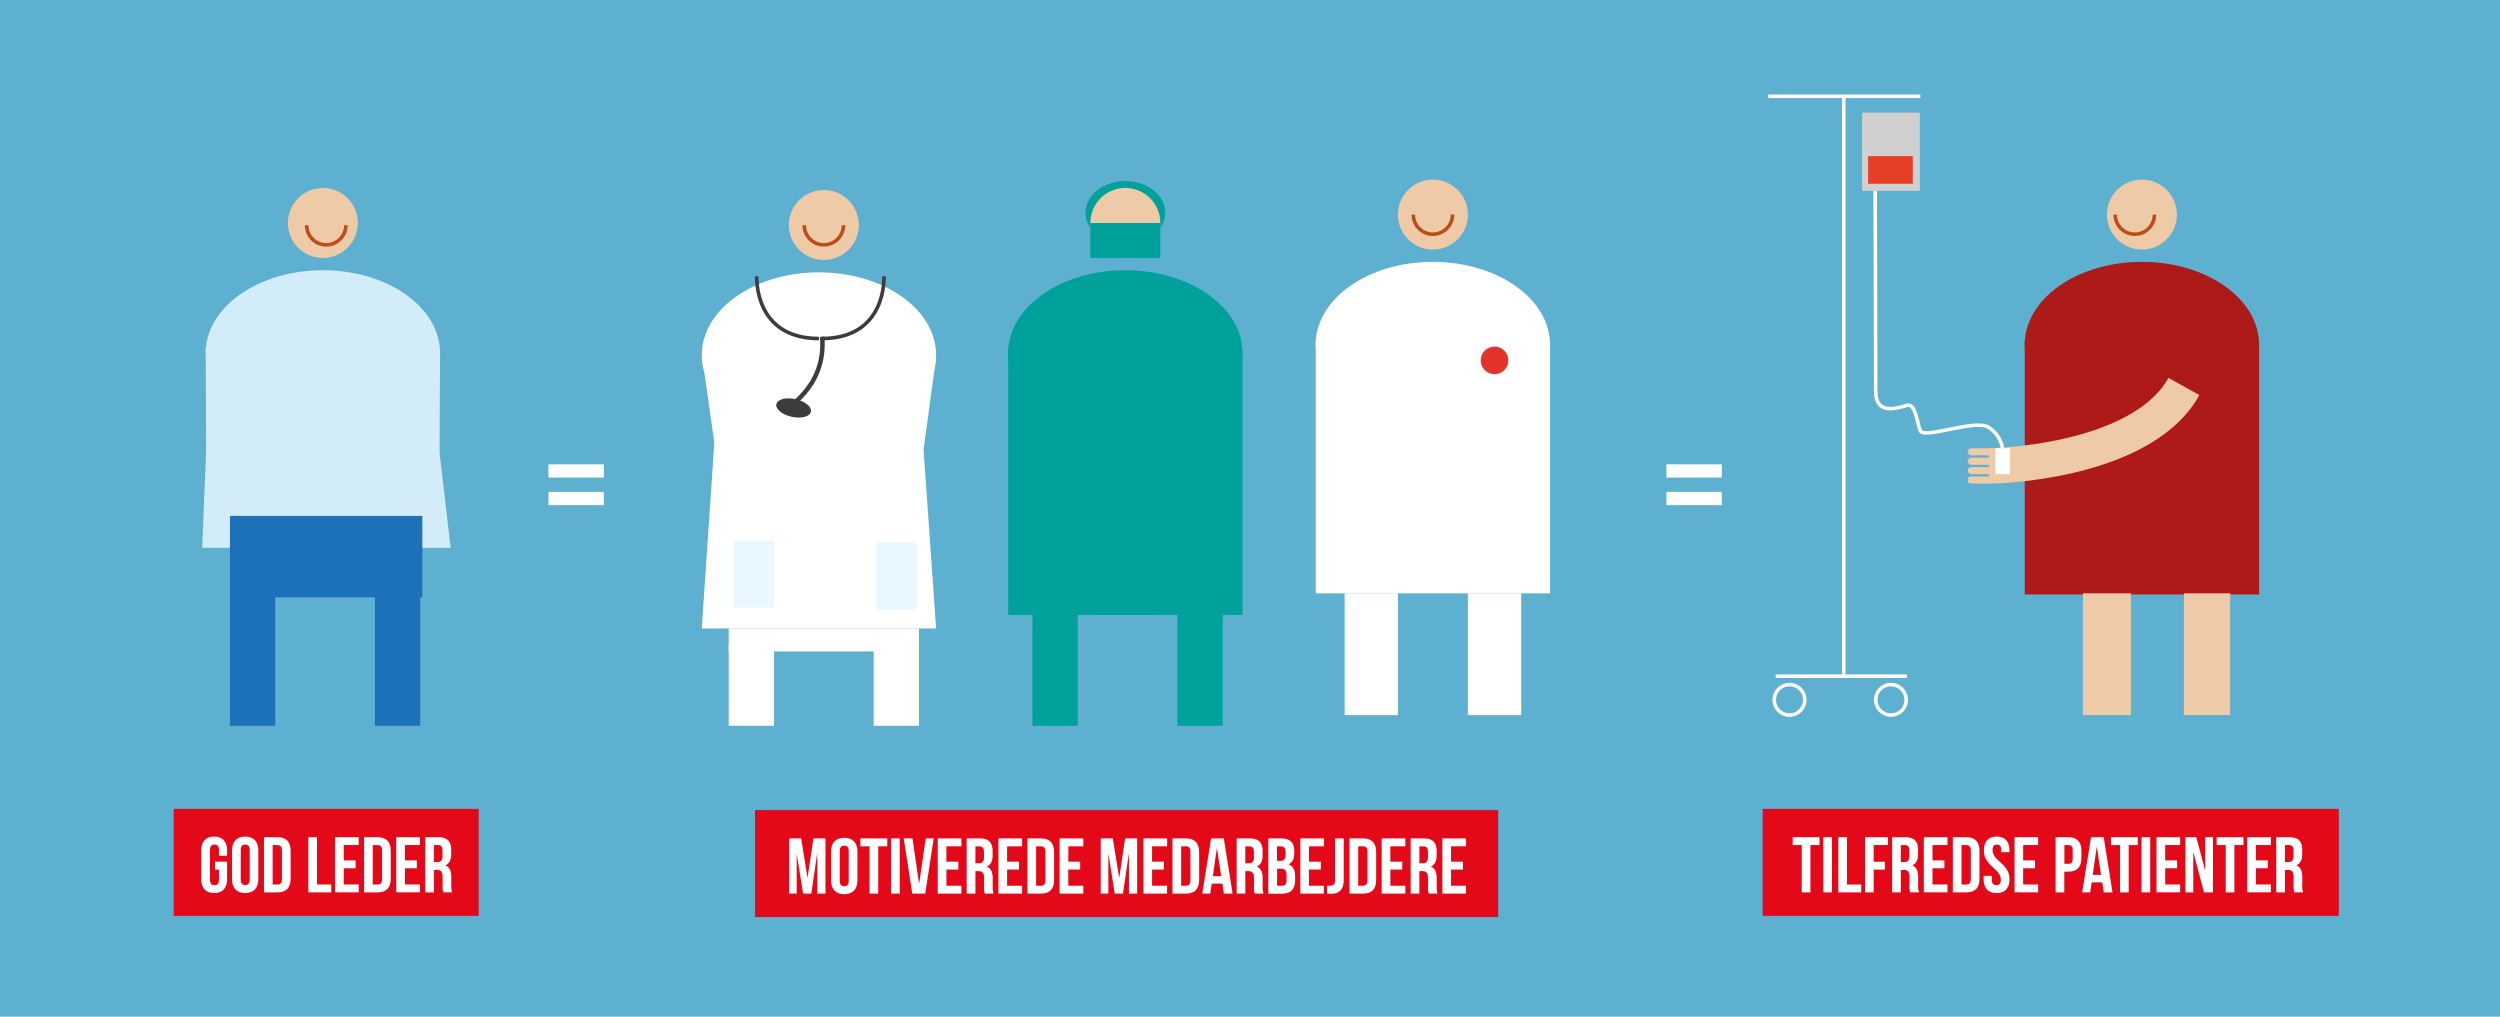 <svg id="Lag_1" data-name="Lag 1" xmlns="http://www.w3.org/2000/svg" viewBox="0 0 1200 488"><defs><style>.cls-1{fill:#5eb0d1;}.cls-2{fill:#00a19a;}.cls-3{fill:#fff;}.cls-4{fill:#efcaa6;}.cls-5{fill:#ad1a18;}.cls-6{fill:#e6332a;}.cls-14,.cls-17,.cls-7,.cls-8{fill:none;stroke-miterlimit:10;}.cls-7,.cls-8{stroke:#3c3c3b;}.cls-7{stroke-width:1.74px;}.cls-8{stroke-width:2.14px;}.cls-9{fill:#3c3c3b;}.cls-10{fill:#e9f8ff;}.cls-11{fill:#1d71b8;}.cls-12{fill:#d3ecf9;}.cls-13{fill:#e30919;}.cls-14{stroke:#fff;}.cls-14,.cls-17{stroke-width:1.7px;}.cls-15{fill:#d0d0d0;}.cls-16{fill:#e73e27;}.cls-17{stroke:#bc4c18;}</style></defs><title>God leder SVG</title><rect class="cls-1" x="-0.41" width="1203.2" height="491"/><ellipse class="cls-2" cx="540.16" cy="102.07" rx="19.16" ry="15.15"/><polygon class="cls-3" points="744.04 284.79 631.56 284.79 631.56 162.53 744.04 164.18 744.04 284.79"/><path class="cls-3" d="M744,165.4c0,21.94-25.18,39.72-56.24,39.72s-56.24-17.78-56.24-39.72,25.18-39.71,56.24-39.71S744,143.47,744,165.4"/><path class="cls-4" d="M704.58,103A16.78,16.78,0,1,1,687.8,86.23,16.77,16.77,0,0,1,704.58,103"/><rect class="cls-3" x="704.58" y="284.79" width="25.6" height="58.46"/><rect class="cls-3" x="645.43" y="284.79" width="25.6" height="58.46"/><polygon class="cls-5" points="1084.36 285.33 971.87 285.33 971.87 163.07 1084.36 164.72 1084.36 285.33"/><path class="cls-5" d="M1084.36,165.4c0,21.94-25.18,39.72-56.24,39.72s-56.25-17.78-56.25-39.72,25.18-39.71,56.25-39.71,56.24,17.78,56.24,39.71"/><path class="cls-4" d="M1044.89,103a16.78,16.78,0,1,1-16.77-16.78A16.77,16.77,0,0,1,1044.89,103"/><rect class="cls-4" x="1048.29" y="284.79" width="22.2" height="58.46"/><rect class="cls-4" x="999.84" y="284.79" width="23" height="58.46"/><path class="cls-6" d="M724,173a6.62,6.62,0,1,1-6.62-6.62A6.62,6.62,0,0,1,724,173"/><rect class="cls-2" x="495.57" y="256.77" width="21.75" height="91.61"/><rect class="cls-2" x="565.15" y="256.77" width="21.75" height="91.61"/><polygon class="cls-2" points="596.4 295.2 483.92 295.2 483.92 166.55 596.4 168.2 596.4 295.2"/><path class="cls-2" d="M596.4,169.43c0,21.93-25.18,39.71-56.24,39.71s-56.24-17.78-56.24-39.71,25.18-39.72,56.24-39.72,56.24,17.78,56.24,39.72"/><path class="cls-4" d="M556.94,107a16.78,16.78,0,1,1-16.78-16.78A16.77,16.77,0,0,1,556.94,107"/><rect class="cls-2" x="523.38" y="107.03" width="33.55" height="16.78"/><path class="cls-3" d="M449.33,170.44c0,21.93-25.18,39.72-56.24,39.72s-56.24-17.79-56.24-39.72,25.18-39.72,56.24-39.72,56.24,17.78,56.24,39.72"/><path class="cls-4" d="M412.22,108a16.78,16.78,0,1,1-16.77-16.78A16.78,16.78,0,0,1,412.22,108"/><polygon class="cls-3" points="449.33 301.66 336.85 301.66 342.87 212.47 336.85 169.97 449.33 171.63 443.31 215.83 449.33 301.66"/><rect class="cls-3" x="349.78" y="308.82" width="21.75" height="39.56"/><rect class="cls-3" x="419.37" y="309.89" width="21.75" height="38.49"/><rect class="cls-3" x="349.78" y="301.66" width="91.33" height="11.02"/><path class="cls-7" d="M424.3,132.65s1.61,29.84-29.84,29.84m-31.21-29.84s-1.6,29.84,29.84,29.84"/><path class="cls-8" d="M375.64,197.22s21.19-10.66,19-35.59"/><path class="cls-9" d="M381.88,191.59c4.58,1,7.87,3.73,7.35,6.07s-4.65,3.41-9.23,2.4-7.87-3.74-7.35-6.08,4.65-3.41,9.23-2.39"/><rect class="cls-10" x="352.17" y="259.62" width="19.36" height="32.04"/><rect class="cls-10" x="420.56" y="260.47" width="19.36" height="32.04"/><rect class="cls-11" x="110.38" y="256.77" width="21.75" height="91.61"/><rect class="cls-11" x="179.96" y="256.77" width="21.75" height="91.61"/><polygon class="cls-12" points="216.31 262.93 97.03 262.93 98.94 216.64 98.73 166.55 211.22 168.2 211 217.35 216.31 262.93"/><path class="cls-12" d="M211.22,169.43c0,21.93-25.18,39.71-56.25,39.71s-56.24-17.78-56.24-39.71,25.18-39.72,56.24-39.72,56.25,17.78,56.25,39.72"/><path class="cls-4" d="M171.75,107A16.78,16.78,0,1,1,155,90.25,16.77,16.77,0,0,1,171.75,107"/><rect class="cls-11" x="110.38" y="247.63" width="92.34" height="39.09"/><rect class="cls-13" x="83.34" y="388.26" width="146.42" height="51.35"/><path class="cls-3" d="M103.21,413.59H109V422c0,4.24-2.12,6.66-6.21,6.66s-6.2-2.42-6.2-6.66V408.21c0-4.24,2.12-6.66,6.2-6.66S109,404,109,408.21v2.58H105.1V408c0-1.89-.83-2.61-2.15-2.61s-2.16.72-2.16,2.61v14.3c0,1.89.83,2.58,2.16,2.58s2.15-.69,2.15-2.58v-4.88h-1.89Z"/><path class="cls-3" d="M111.39,408.21c0-4.24,2.23-6.66,6.31-6.66S124,404,124,408.21V422c0,4.24-2.23,6.66-6.32,6.66s-6.31-2.42-6.31-6.66Zm4.16,14c0,1.89.83,2.61,2.15,2.61s2.16-.72,2.16-2.61V408c0-1.89-.83-2.61-2.16-2.61s-2.15.72-2.15,2.61Z"/><path class="cls-3" d="M126.71,401.86h6.58c4.17,0,6.21,2.3,6.21,6.54v13.4c0,4.24-2,6.54-6.21,6.54h-6.58Zm4.16,3.78v18.92h2.35c1.32,0,2.12-.68,2.12-2.57V408.21c0-1.89-.8-2.57-2.12-2.57Z"/><path class="cls-3" d="M148,401.86h4.16v22.7H159v3.78H148Z"/><path class="cls-3" d="M165,413h5.71v3.78H165v7.76h7.19v3.78H160.84V401.86h11.35v3.78H165Z"/><path class="cls-3" d="M174.76,401.86h6.59c4.16,0,6.2,2.3,6.2,6.54v13.4c0,4.24-2,6.54-6.2,6.54h-6.59Zm4.16,3.78v18.92h2.35c1.32,0,2.12-.68,2.12-2.57V408.21c0-1.89-.8-2.57-2.12-2.57Z"/><path class="cls-3" d="M194.36,413h5.71v3.78h-5.71v7.76h7.19v3.78H190.2V401.86h11.35v3.78h-7.19Z"/><path class="cls-3" d="M212.83,428.34a8,8,0,0,1-.38-3.25v-4.16c0-2.46-.84-3.37-2.73-3.37h-1.44v10.78h-4.16V401.86h6.28c4.32,0,6.17,2,6.17,6.09V410c0,2.72-.87,4.47-2.72,5.34v.07c2.08.87,2.76,2.84,2.76,5.6v4.09a7.86,7.86,0,0,0,.45,3.21Zm-4.55-22.7v8.14h1.63c1.55,0,2.5-.69,2.5-2.8v-2.62c0-1.89-.64-2.72-2.12-2.72Z"/><rect class="cls-13" x="362.39" y="388.84" width="356.74" height="51.35"/><path class="cls-3" d="M387.57,421.25h.08l2.79-18.81h5.79v26.49H392.3v-19h-.08l-2.8,19h-3.93l-3-18.73h-.08v18.73h-3.63V402.44h5.79Z"/><path class="cls-3" d="M398.92,408.8c0-4.24,2.23-6.66,6.32-6.66s6.32,2.42,6.32,6.66v13.77c0,4.24-2.24,6.66-6.32,6.66s-6.32-2.42-6.32-6.66Zm4.16,14c0,1.89.83,2.61,2.16,2.61s2.15-.72,2.15-2.61V408.53c0-1.89-.83-2.61-2.15-2.61s-2.16.72-2.16,2.61Z"/><path class="cls-3" d="M413,402.44H425.9v3.79h-4.35v22.7h-4.17v-22.7H413Z"/><path class="cls-3" d="M427.71,402.44h4.16v26.49h-4.16Z"/><path class="cls-3" d="M441.14,424.05h.08l3.14-21.61h3.82l-4.08,26.49h-6.21l-4.09-26.49H438Z"/><path class="cls-3" d="M454.27,413.6H460v3.79h-5.72v7.76h7.19v3.78H450.11V402.44h11.35v3.79h-7.19Z"/><path class="cls-3" d="M472.74,428.93a8.07,8.07,0,0,1-.38-3.25v-4.17c0-2.46-.83-3.36-2.73-3.36H468.2v10.78H464V402.44h6.28c4.32,0,6.17,2,6.17,6.09v2.09c0,2.72-.87,4.46-2.72,5.33V416c2.08.87,2.76,2.83,2.76,5.6v4.08a7.73,7.73,0,0,0,.46,3.22Zm-4.54-22.7v8.13h1.62c1.56,0,2.5-.68,2.5-2.8V409c0-1.89-.64-2.72-2.12-2.72Z"/><path class="cls-3" d="M483.41,413.6h5.71v3.79h-5.71v7.76h7.19v3.78H479.24V402.44H490.6v3.79h-7.19Z"/><path class="cls-3" d="M493.17,402.44h6.58c4.16,0,6.21,2.31,6.21,6.55v13.39c0,4.24-2,6.55-6.21,6.55h-6.58Zm4.16,3.79v18.92h2.35c1.32,0,2.12-.68,2.12-2.58V408.8c0-1.89-.8-2.57-2.12-2.57Z"/><path class="cls-3" d="M512.77,413.6h5.71v3.79h-5.71v7.76H520v3.78H508.6V402.44H520v3.79h-7.19Z"/><path class="cls-3" d="M537.17,421.25h.08l2.8-18.81h5.79v26.49H541.9v-19h-.07l-2.8,19h-3.94l-3-18.73H532v18.73h-3.64V402.44h5.8Z"/><path class="cls-3" d="M553,413.6h5.71v3.79H553v7.76h7.19v3.78H548.86V402.44h11.36v3.79H553Z"/><path class="cls-3" d="M562.79,402.44h6.58c4.16,0,6.21,2.31,6.21,6.55v13.39c0,4.24-2.05,6.55-6.21,6.55h-6.58Zm4.16,3.79v18.92h2.35c1.32,0,2.11-.68,2.11-2.58V408.8c0-1.89-.79-2.57-2.11-2.57Z"/><path class="cls-3" d="M591.66,428.93h-4.2l-.72-4.81h-5.11l-.72,4.81h-3.82l4.24-26.49h6.09Zm-9.5-8.4h4l-2-13.4h-.07Z"/><path class="cls-3" d="M602.29,428.93a8.07,8.07,0,0,1-.38-3.25v-4.17c0-2.46-.83-3.36-2.72-3.36h-1.44v10.78h-4.16V402.44h6.28c4.31,0,6.17,2,6.17,6.09v2.09c0,2.72-.88,4.46-2.73,5.33V416c2.08.87,2.76,2.83,2.76,5.6v4.08a7.73,7.73,0,0,0,.46,3.22Zm-4.54-22.7v8.13h1.63c1.55,0,2.49-.68,2.49-2.8V409c0-1.89-.64-2.72-2.12-2.72Z"/><path class="cls-3" d="M621.25,408.53v1c0,2.72-.84,4.43-2.69,5.3v.07c2.23.87,3.1,2.84,3.1,5.64v2.16c0,4.09-2.16,6.28-6.32,6.28h-6.55V402.44h6.29C619.39,402.44,621.25,404.45,621.25,408.53Zm-8.29-2.3v7h1.62c1.56,0,2.5-.69,2.5-2.8V409c0-1.89-.64-2.72-2.12-2.72ZM613,417v8.14h2.38c1.4,0,2.16-.65,2.16-2.61v-2.31c0-2.46-.8-3.22-2.69-3.22Z"/><path class="cls-3" d="M628.32,413.6H634v3.79h-5.71v7.76h7.19v3.78H624.16V402.44h11.35v3.79h-7.19Z"/><path class="cls-3" d="M637,425.15c.45,0,1,0,1.43,0,1.33,0,2.39-.49,2.39-2.53V402.44h4.16v19.91c0,5.29-2.84,6.66-6,6.66a16.07,16.07,0,0,1-2-.08Z"/><path class="cls-3" d="M647.77,402.44h6.58c4.16,0,6.21,2.31,6.21,6.55v13.39c0,4.24-2,6.55-6.21,6.55h-6.58Zm4.16,3.79v18.92h2.35c1.32,0,2.11-.68,2.11-2.58V408.8c0-1.89-.79-2.57-2.11-2.57Z"/><path class="cls-3" d="M667.37,413.6h5.71v3.79h-5.71v7.76h7.19v3.78H663.2V402.44h11.36v3.79h-7.19Z"/><path class="cls-3" d="M685.83,428.93a8.07,8.07,0,0,1-.38-3.25v-4.17c0-2.46-.83-3.36-2.72-3.36h-1.44v10.78h-4.16V402.44h6.28c4.31,0,6.17,2,6.17,6.09v2.09c0,2.72-.87,4.46-2.73,5.33V416c2.08.87,2.77,2.83,2.77,5.6v4.08a7.74,7.74,0,0,0,.45,3.22Zm-4.54-22.7v8.13h1.63c1.55,0,2.49-.68,2.49-2.8V409c0-1.89-.64-2.72-2.12-2.72Z"/><path class="cls-3" d="M696.5,413.6h5.71v3.79H696.5v7.76h7.19v3.78H692.34V402.44h11.35v3.79H696.5Z"/><rect class="cls-13" x="846.09" y="388.26" width="276.53" height="51.35"/><path class="cls-3" d="M860.51,401.86h12.87v3.78H869v22.7h-4.17v-22.7h-4.35Z"/><path class="cls-3" d="M875.19,401.86h4.17v26.48h-4.17Z"/><path class="cls-3" d="M882.38,401.86h4.16v22.7h6.85v3.78h-11Z"/><path class="cls-3" d="M899.37,413.62h5.37v3.79h-5.37v10.93h-4.16V401.86h11v3.78h-6.85Z"/><path class="cls-3" d="M916.93,428.34a8,8,0,0,1-.38-3.25v-4.16c0-2.46-.83-3.37-2.73-3.37h-1.43v10.78h-4.17V401.86h6.29c4.31,0,6.16,2,6.16,6.09V410c0,2.72-.87,4.47-2.72,5.34v.07c2.08.87,2.76,2.84,2.76,5.6v4.09a7.69,7.69,0,0,0,.46,3.21Zm-4.54-22.7v8.14H914c1.55,0,2.5-.69,2.5-2.8v-2.62c0-1.89-.64-2.72-2.12-2.72Z"/><path class="cls-3" d="M927.6,413h5.71v3.78H927.6v7.76h7.19v3.78H923.43V401.86h11.36v3.78H927.6Z"/><path class="cls-3" d="M937.36,401.86h6.58c4.16,0,6.21,2.3,6.21,6.54v13.4c0,4.24-2,6.54-6.21,6.54h-6.58Zm4.16,3.78v18.92h2.35c1.32,0,2.12-.68,2.12-2.57V408.21c0-1.89-.8-2.57-2.12-2.57Z"/><path class="cls-3" d="M958.4,401.55c4,0,6.13,2.42,6.13,6.66v.84h-3.94V408c0-1.89-.76-2.61-2.08-2.61s-2.08.72-2.08,2.61.83,3.37,3.55,5.75c3.49,3.06,4.58,5.26,4.58,8.29,0,4.24-2.12,6.66-6.2,6.66s-6.21-2.42-6.21-6.66v-1.63h3.94v1.89c0,1.89.83,2.58,2.15,2.58s2.16-.69,2.16-2.58-.83-3.37-3.56-5.75c-3.48-3.07-4.57-5.26-4.57-8.29C952.27,404,954.35,401.55,958.4,401.55Z"/><path class="cls-3" d="M971.11,413h5.71v3.78h-5.71v7.76h7.19v3.78H967V401.86H978.3v3.78h-7.19Z"/><path class="cls-3" d="M999.07,408.4v3.45c0,4.23-2,6.54-6.21,6.54h-2v9.95h-4.17V401.86h6.13C997,401.86,999.07,404.16,999.07,408.4Zm-8.17-2.76v9h2c1.33,0,2-.61,2-2.5v-4c0-1.89-.72-2.5-2-2.5Z"/><path class="cls-3" d="M1014,428.34h-4.2l-.72-4.8H1004l-.72,4.8h-3.82l4.24-26.48h6.09Zm-9.5-8.4h4l-2-13.39h-.07Z"/><path class="cls-3" d="M1013.26,401.86h12.86v3.78h-4.35v22.7h-4.16v-22.7h-4.35Z"/><path class="cls-3" d="M1027.94,401.86h4.16v26.48h-4.16Z"/><path class="cls-3" d="M1039.29,413H1045v3.78h-5.71v7.76h7.19v3.78h-11.35V401.86h11.35v3.78h-7.19Z"/><path class="cls-3" d="M1052.83,409.16h-.07v19.18H1049V401.86h5.23l4.2,15.85h.07V401.86h3.71v26.48h-4.28Z"/><path class="cls-3" d="M1064,401.86h12.86v3.78h-4.35v22.7h-4.16v-22.7H1064Z"/><path class="cls-3" d="M1082.84,413h5.71v3.78h-5.71v7.76H1090v3.78h-11.35V401.86H1090v3.78h-7.19Z"/><path class="cls-3" d="M1101.3,428.34a8.23,8.23,0,0,1-.38-3.25v-4.16c0-2.46-.83-3.37-2.72-3.37h-1.44v10.78h-4.16V401.86h6.28c4.32,0,6.17,2,6.17,6.09V410c0,2.72-.87,4.47-2.72,5.34v.07c2.08.87,2.76,2.84,2.76,5.6v4.09a7.69,7.69,0,0,0,.45,3.21Zm-4.54-22.7v8.14h1.63c1.55,0,2.5-.69,2.5-2.8v-2.62c0-1.89-.65-2.72-2.12-2.72Z"/><path class="cls-3" d="M289.84,222.88v6.37H263.25v-6.37Zm0,13.22v6.36H263.25V236.1Z"/><path class="cls-3" d="M826.48,222.88v6.37h-26.6v-6.37Zm0,13.22v6.36h-26.6V236.1Z"/><line class="cls-14" x1="848.76" y1="46.23" x2="921.78" y2="46.23"/><line class="cls-14" x1="885" y1="46.23" x2="885" y2="324.17"/><line class="cls-14" x1="852.34" y1="324.58" x2="915.36" y2="324.58"/><circle class="cls-14" cx="858.96" cy="335.92" r="7.32"/><circle class="cls-14" cx="907.66" cy="335.92" r="7.32"/><rect class="cls-15" x="893.81" y="54.06" width="27.71" height="37.56"/><rect class="cls-16" x="896.67" y="74.96" width="21.45" height="13.25"/><path class="cls-4" d="M954.71,232.16l-.17-13.6.09,5.1.08-8.5a193.67,193.67,0,0,0,37.32-4.9c17.21-4.06,39.65-12.36,48.83-28.88l14.86,8.25C1032.8,230.87,957.89,232.12,954.71,232.16Z"/><path class="cls-4" d="M957.74,218.57H946.27a1.7,1.7,0,1,1,0-3.4h11.47a1.7,1.7,0,1,1,0,3.4Z"/><path class="cls-4" d="M957.74,223.09H946.27a1.7,1.7,0,1,1,0-3.4h11.47a1.7,1.7,0,1,1,0,3.4Z"/><path class="cls-4" d="M957.74,227.6H946.27a1.7,1.7,0,1,1,0-3.4h11.47a1.7,1.7,0,1,1,0,3.4Z"/><path class="cls-4" d="M957.59,230.41l-2.88,1.7h-8.59a1.7,1.7,0,0,1,0-3.4h11.47a1.7,1.7,0,0,1,1.7,1.7C959.29,231.35,958.53,230.41,957.59,230.41Z"/><rect class="cls-3" x="957.74" y="215.17" width="7.08" height="12.43"/><path class="cls-14" d="M900.07,91.61s.27,73.79.27,96.16c0,12.06,10.88,7.93,15,6.8s4.74,8,6.42,12.2,26.44-5.82,32.76-1.65,6.6,10,6.6,10"/><path class="cls-17" d="M1034.13,103a9.41,9.41,0,0,1-18.82,0"/><path class="cls-17" d="M697.21,103a9.41,9.41,0,0,1-18.82,0"/><path class="cls-17" d="M404.86,108.1a9.41,9.41,0,0,1-18.82,0"/><path class="cls-17" d="M166,108.1a9.41,9.41,0,1,1-18.82,0"/></svg>